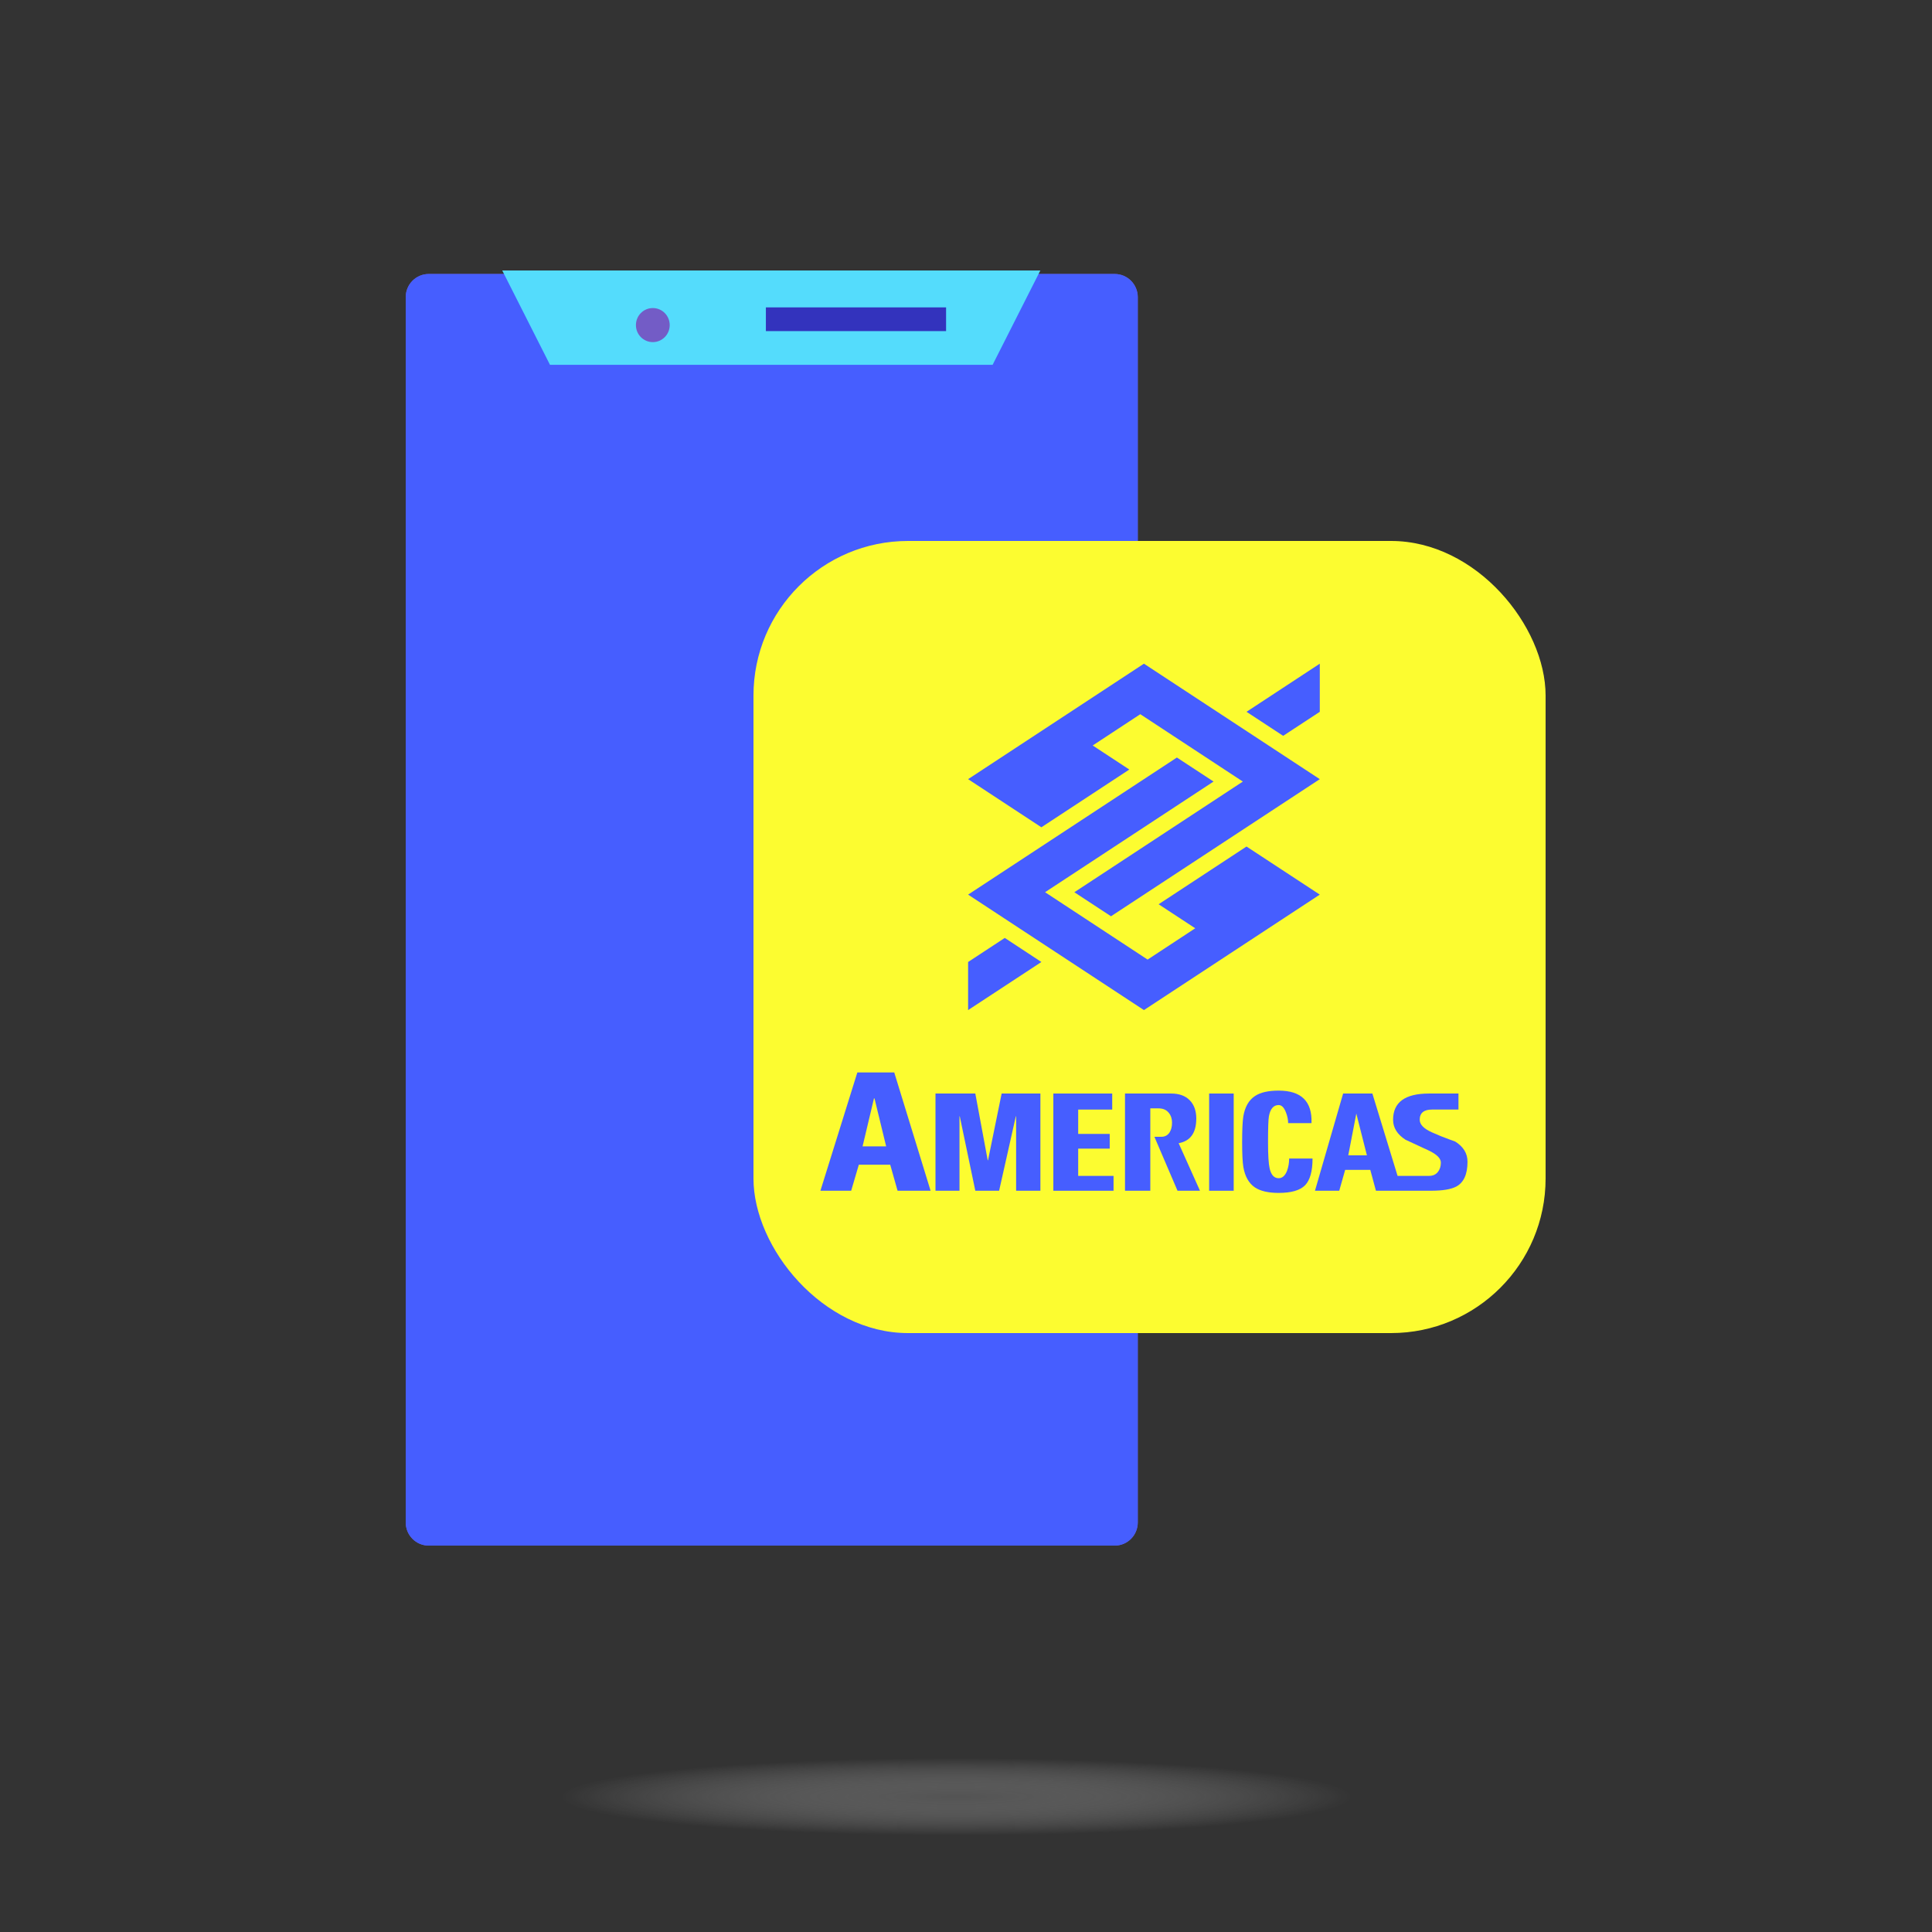 <svg width="100" height="100" viewBox="0 0 100 100" fill="none" xmlns="http://www.w3.org/2000/svg">
<rect x="0" y="0" width="100" height="100" fill="#333333" stroke="none"/>
<ellipse cx="49.5" cy="93" rx="20.5" ry="2" fill="url(#paint0_radial_6953_7673)"/>
<g clip-path="url(#clip0_6953_7673)">
<path d="M57.702 14.182H22.189C21.532 14.182 21 14.719 21 15.381V78.801C21 79.463 21.532 80 22.189 80H57.702C58.358 80 58.891 79.463 58.891 78.801V15.381C58.891 14.719 58.358 14.182 57.702 14.182Z" fill="#735CC6"/>
<path d="M57.702 14.182H22.189C21.532 14.182 21 14.719 21 15.381V78.801C21 79.463 21.532 80 22.189 80H57.702C58.358 80 58.891 79.463 58.891 78.801V15.381C58.891 14.719 58.358 14.182 57.702 14.182Z" fill="#465EFF"/>
<path d="M53.848 14L51.377 18.883H28.467L25.996 14" fill="#54DCFC"/>
<path d="M48.969 15.91H39.642V17.138H48.969V15.91Z" fill="#3333BD"/>
<path d="M33.79 15.945C33.306 15.945 32.915 16.339 32.915 16.827C32.915 17.314 33.306 17.708 33.79 17.708C34.273 17.708 34.664 17.314 34.664 16.827C34.664 16.339 34.273 15.945 33.79 15.945Z" fill="#735CC6"/>
<rect x="39" y="28" width="41" height="41" rx="8" fill="#FCFC30"/>
<path fill-rule="evenodd" clip-rule="evenodd" d="M60.916 39.209L62.813 40.453L54.092 46.181L59.4 49.668L61.865 48.048L59.97 46.804L64.519 43.816L68.312 46.305L59.21 52.282L50.109 46.305L60.916 39.209Z" fill="#465EFF"/>
<path fill-rule="evenodd" clip-rule="evenodd" d="M52.007 48.547L53.902 49.793L50.109 52.282V49.793L52.007 48.547Z" fill="#465EFF"/>
<path fill-rule="evenodd" clip-rule="evenodd" d="M59.21 34.352L68.312 40.329L57.505 47.426L55.608 46.182L64.329 40.454L59.021 36.967L56.558 38.586L58.453 39.831L53.902 42.82L50.109 40.329L59.21 34.352Z" fill="#465EFF"/>
<path fill-rule="evenodd" clip-rule="evenodd" d="M68.312 34.352V36.843L66.416 38.087L64.52 36.843L68.312 34.352Z" fill="#465EFF"/>
<path fill-rule="evenodd" clip-rule="evenodd" d="M46.286 55.509H44.376L42.465 61.632H44.057L44.453 60.285H46.077L46.458 61.632H48.167L46.286 55.509ZM45.268 59.335H44.647L45.238 56.848H45.252L45.268 56.871L45.867 59.335H45.268Z" fill="#465EFF"/>
<path fill-rule="evenodd" clip-rule="evenodd" d="M51.14 60.056H51.124L50.482 56.601H48.421V61.633H49.663V57.778H49.677L50.482 61.633H51.714L52.58 57.778H52.594V61.633H53.851V56.601H51.845L51.14 60.056Z" fill="#465EFF"/>
<path fill-rule="evenodd" clip-rule="evenodd" d="M55.807 59.453H57.439V58.691H55.807V57.431H57.568V56.601H54.521V61.633H57.637V60.864H55.807V59.453Z" fill="#465EFF"/>
<path fill-rule="evenodd" clip-rule="evenodd" d="M61.92 57.899C61.92 57.496 61.806 57.18 61.579 56.948C61.352 56.718 61.034 56.601 60.626 56.601H58.23V61.632H59.54V57.369H59.968C60.187 57.369 60.359 57.44 60.481 57.581C60.603 57.721 60.664 57.9 60.664 58.116C60.664 58.308 60.624 58.471 60.542 58.607C60.44 58.764 60.297 58.84 60.113 58.84H59.752L60.947 61.631H62.11L61.007 59.172C61.615 59.062 61.919 58.636 61.919 57.897L61.92 57.899Z" fill="#465EFF"/>
<path d="M63.856 56.601H62.585V61.633H63.856V56.601Z" fill="#465EFF"/>
<path fill-rule="evenodd" clip-rule="evenodd" d="M66.621 60.592C66.518 60.853 66.373 60.984 66.184 60.984C65.949 60.984 65.793 60.815 65.717 60.479C65.661 60.238 65.633 59.79 65.633 59.136C65.633 58.401 65.647 57.949 65.679 57.778C65.75 57.391 65.918 57.197 66.184 57.197C66.338 57.197 66.462 57.323 66.559 57.574C66.635 57.77 66.674 57.956 66.674 58.132H67.883C67.925 57.011 67.357 56.45 66.184 56.45C65.647 56.45 65.24 56.542 64.96 56.729C64.638 56.941 64.436 57.293 64.354 57.785C64.314 58.027 64.293 58.477 64.293 59.135C64.293 59.734 64.315 60.154 64.354 60.394C64.436 60.887 64.635 61.242 64.951 61.459C65.236 61.649 65.647 61.745 66.184 61.745C66.842 61.745 67.298 61.611 67.555 61.345C67.809 61.078 67.937 60.618 67.937 59.964H66.726C66.726 60.191 66.69 60.399 66.62 60.59L66.621 60.592Z" fill="#465EFF"/>
<path fill-rule="evenodd" clip-rule="evenodd" d="M75.314 59.084C75.212 59.048 75.108 59.01 75 58.969C74.734 58.875 74.443 58.756 74.127 58.615C73.698 58.425 73.484 58.205 73.484 57.959C73.484 57.607 73.698 57.43 74.127 57.43H75.49V56.601H73.966C72.725 56.601 72.106 57.053 72.106 57.959C72.106 58.371 72.32 58.715 72.748 58.992L73.936 59.543C74.364 59.744 74.579 59.955 74.579 60.177C74.579 60.373 74.525 60.536 74.418 60.668C74.311 60.798 74.162 60.863 73.967 60.863H72.338L71.034 56.601H69.52L68.063 61.632H69.319L69.625 60.553H70.926L71.218 61.632H74.074C74.666 61.632 75.097 61.561 75.368 61.42C75.761 61.215 75.958 60.785 75.958 60.13C75.958 59.698 75.743 59.348 75.314 59.082V59.084ZM70.268 59.8H69.786L70.199 57.657H70.215V57.688L70.751 59.8H70.268Z" fill="#465EFF"/>
</g>
<defs>
<radialGradient id="paint0_radial_6953_7673" cx="0" cy="0" r="1" gradientUnits="userSpaceOnUse" gradientTransform="translate(49.5 93) scale(20.5 2)">
<stop stop-color="#737373" stop-opacity="0.5"/>
<stop offset="1" stop-color="white" stop-opacity="0"/>
</radialGradient>
<clipPath id="clip0_6953_7673">
<rect width="59" height="66" fill="white" transform="translate(21 14)"/>
</clipPath>
</defs>
</svg>
